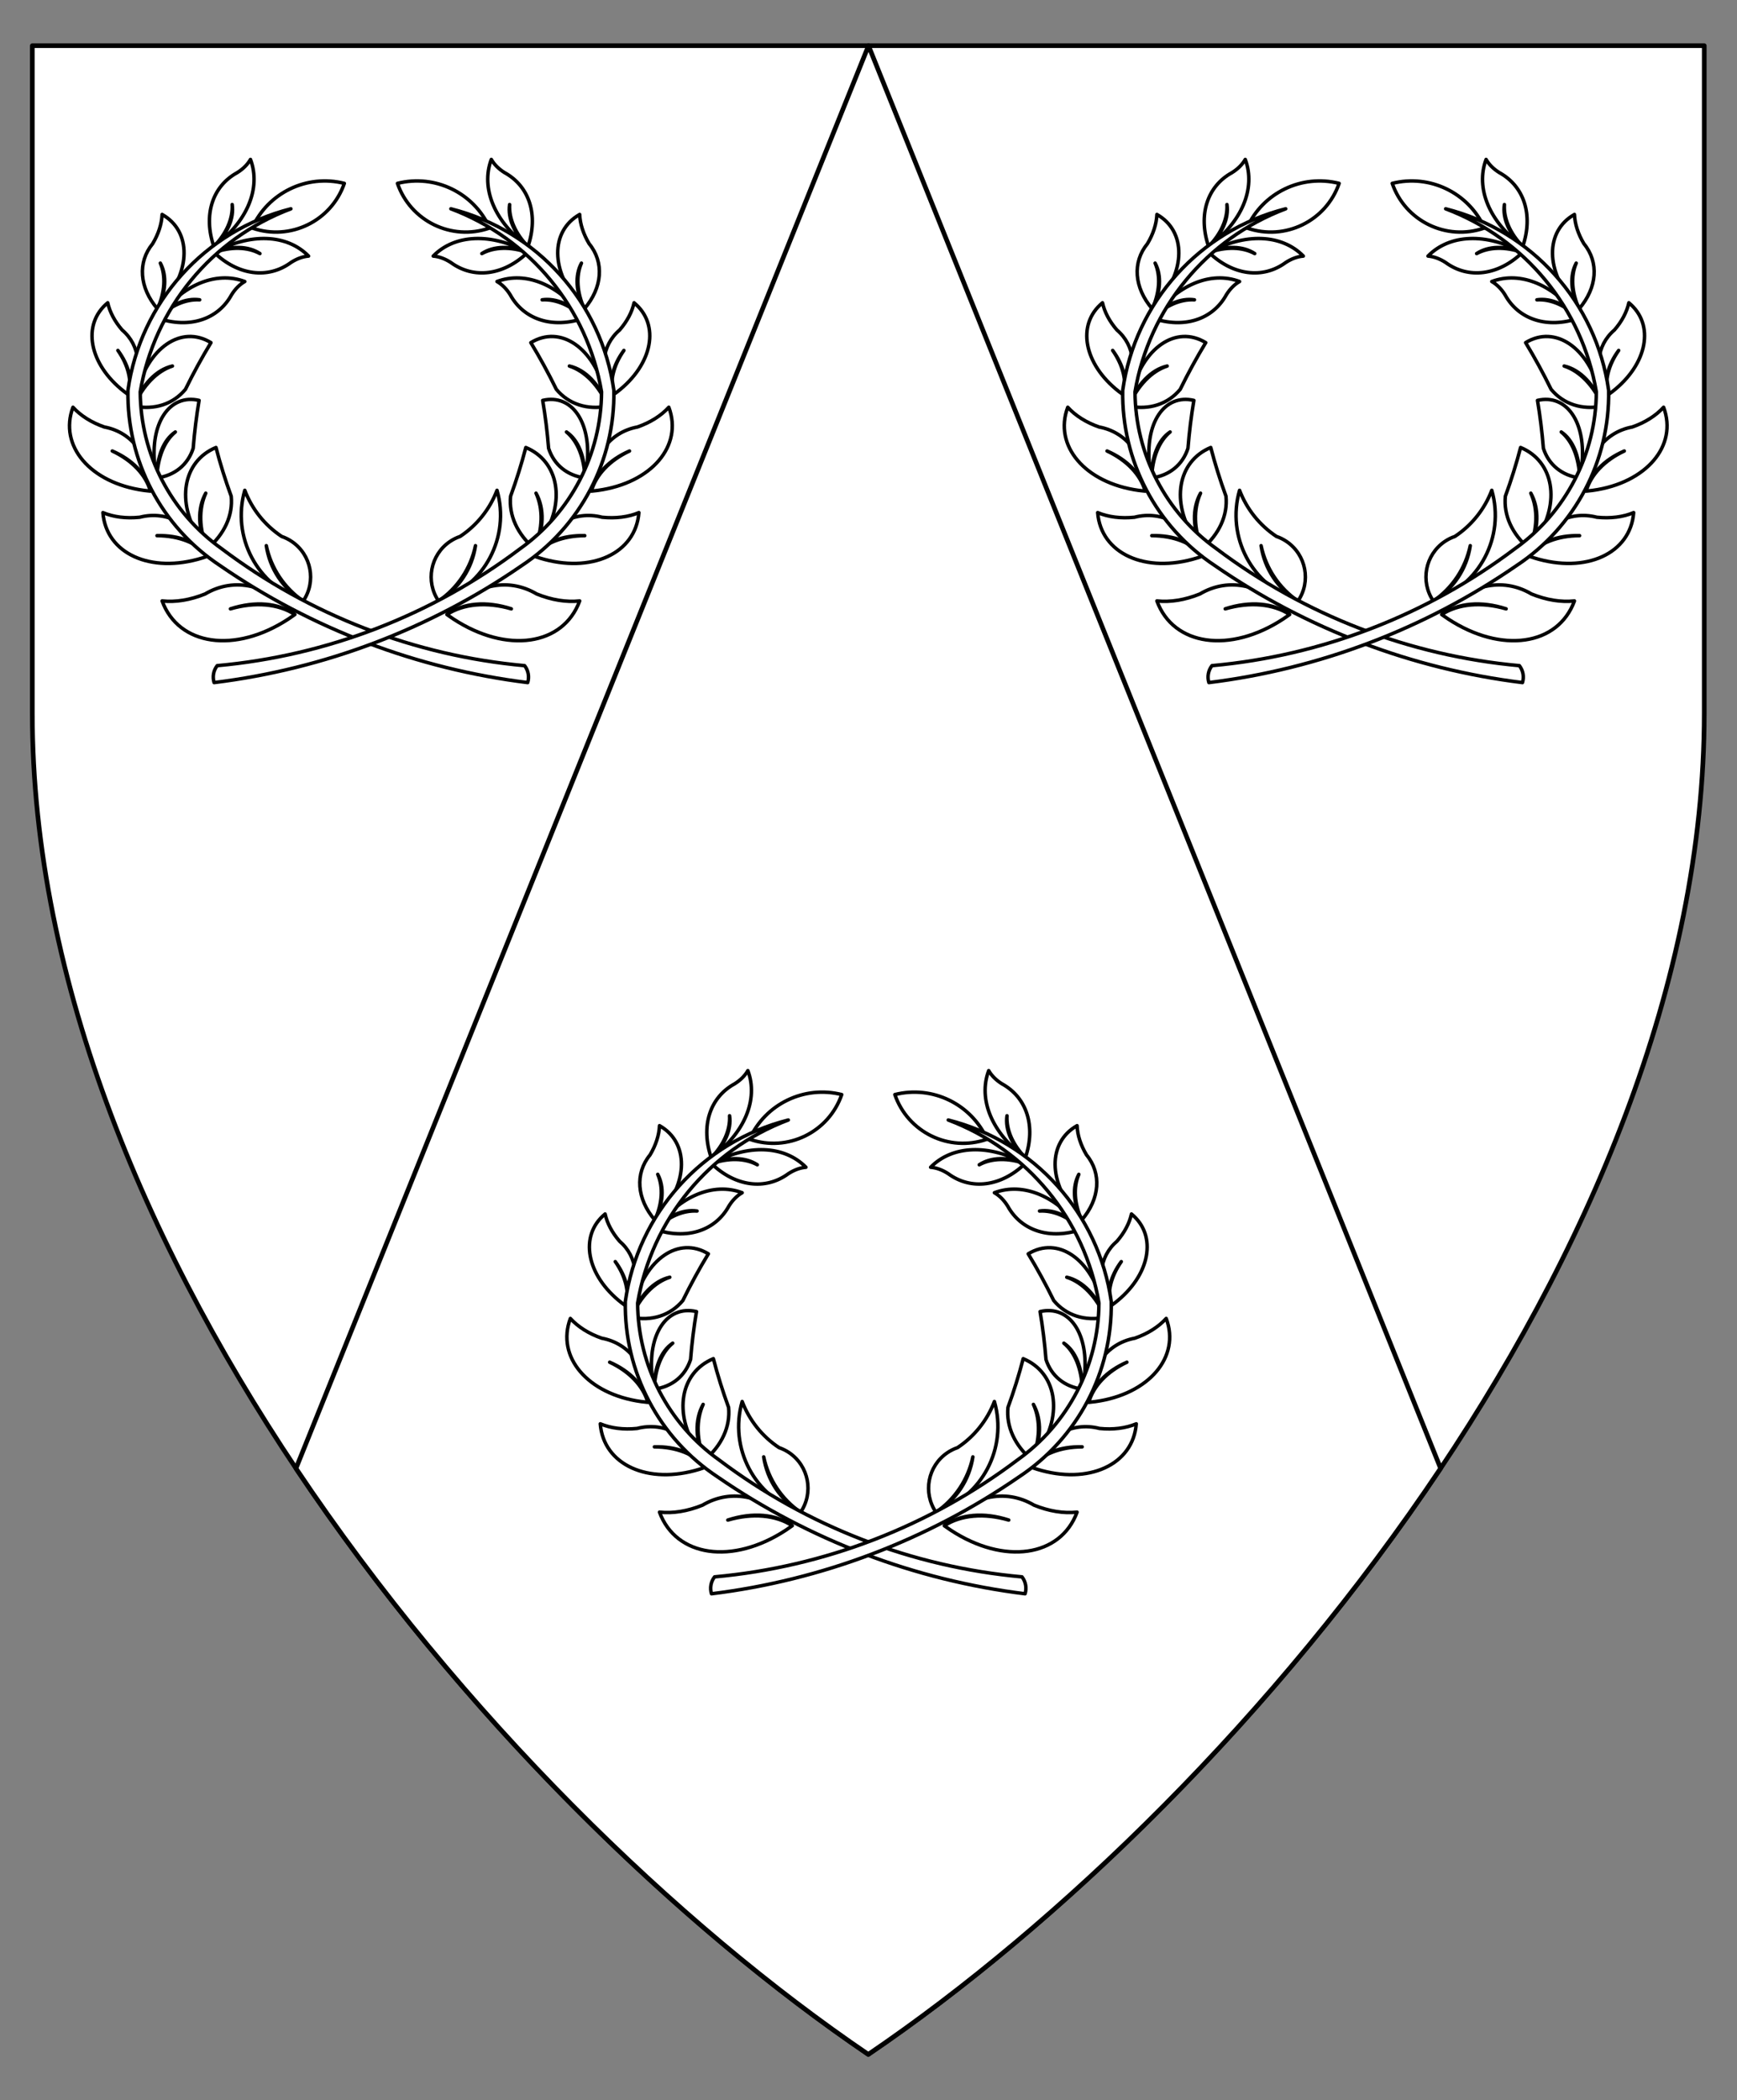 <?xml version="1.0" encoding="utf-8"?>
<!-- Generator: Adobe Illustrator 15.0.0, SVG Export Plug-In . SVG Version: 6.00 Build 0)  -->
<!DOCTYPE svg PUBLIC "-//W3C//DTD SVG 1.1//EN" "http://www.w3.org/Graphics/SVG/1.1/DTD/svg11.dtd">
<svg version="1.1" id="Field" xmlns="http://www.w3.org/2000/svg" xmlns:xlink="http://www.w3.org/1999/xlink" x="0px" y="0px"
	 width="373.75px" height="451.681px" viewBox="0 0 373.75 451.681" enable-background="new 0 0 373.75 451.681"
	 xml:space="preserve">
<rect x="0" y="0" width="373.75" height="451.681" fill="#808080" stroke="none"/>
<path fill="#FFFFFF" stroke="#000000" stroke-linejoin="round" stroke-miterlimit="10" d="M366.703,9.828v143.516
	c0,115.989-100.547,234.656-179.875,288.484C107.5,388,6.953,269.333,6.953,153.344V9.828H366.703z"/>
<path fill="#FFFFFF" stroke="#000000" stroke-linejoin="round" stroke-miterlimit="10" d="M309.975,315.797
	c-35.519,53.109-82.164,98.223-123.146,126.031c-40.981-27.808-87.625-72.92-123.144-126.027L186.875,9.828L309.975,315.797z"/>
<g id="Laurel_1_1_">
	<g>
		
			<path id="path24_3_" fill="#FFFFFF" stroke="#000000" stroke-width="0.75" stroke-linecap="round" stroke-linejoin="round" stroke-miterlimit="3" d="
			M54.241,49.031c3.418-7.584,11.783-11.627,19.849-9.592c-2.799,8.114-11.647,12.423-19.761,9.624
			C54.3,49.053,54.271,49.042,54.241,49.031z"/>
		
			<path id="path29_3_" fill="#FFFFFF" stroke="#000000" stroke-width="0.75" stroke-linecap="round" stroke-linejoin="round" stroke-miterlimit="3" d="
			M57.302,117.356c1.015,4.843,3.859,9.11,7.938,11.911c2.86-4.213,1.763-9.946-2.449-12.804c-0.675-0.459-1.409-0.826-2.181-1.091
			c-3.62-2.396-6.396-5.868-7.94-9.924c-2.879,10.025,2.668,20.539,12.57,23.819C60.938,126.693,58.022,122.319,57.302,117.356z"/>
		
			<path id="path34_3_" fill="#FFFFFF" stroke="#000000" stroke-width="0.75" stroke-linecap="round" stroke-linejoin="round" stroke-miterlimit="3" d="
			M44.272,106.068c-1.559,3.438-1.439,7.718,0.335,11.951c3.696-3.138,5.551-7.214,5.142-11.297
			c-1.275-3.487-2.371-6.986-3.277-10.481c-7.159,2.971-8.671,11.82-3.378,19.764c0.46,0.693,0.968,1.366,1.514,2.014
			C42.554,113.772,42.43,109.384,44.272,106.068z"/>
		
			<path id="path39_3_" fill="#FFFFFF" stroke="#000000" stroke-width="0.75" stroke-linecap="round" stroke-linejoin="round" stroke-miterlimit="3" d="
			M37.724,92.904c-2.375,1.947-3.802,5.491-3.981,9.897c3.859-0.538,6.68-2.841,7.823-6.383c0.284-3.529,0.709-6.969,1.272-10.305
			c-6.375-1.482-10.631,4.888-9.506,14.229c0.097,0.814,0.235,1.636,0.412,2.459C33.72,98.232,35.181,94.598,37.724,92.904z"/>
		
			<path id="path44_3_" fill="#FFFFFF" stroke="#000000" stroke-width="0.75" stroke-linecap="round" stroke-linejoin="round" stroke-miterlimit="3" d="
			M37.096,78.722c-3.372,1.104-6.342,4.192-8.293,8.624c4.434,0.885,8.438-0.418,11.097-3.61c1.715-3.498,3.548-6.85,5.492-10.045
			c-6.38-3.881-13.571,1.038-16.059,10.99c-0.216,0.868-0.394,1.759-0.53,2.666C30.595,82.674,33.641,79.506,37.096,78.722z"/>
		
			<path id="path49_3_" fill="#FFFFFF" stroke="#000000" stroke-width="0.75" stroke-linecap="round" stroke-linejoin="round" stroke-miterlimit="3" d="
			M42.96,64.482c-3.021-0.174-6.252,1.241-9.021,3.949c6.745,2.301,12.944,0.335,15.887-5.037c0.782-1.253,1.759-2.232,2.843-2.848
			c-6.222-2.332-13.51,0.735-18.73,7.884C36.647,65.499,39.959,64.047,42.96,64.482z"/>
		
			<path id="path54_3_" fill="#FFFFFF" stroke="#000000" stroke-width="0.75" stroke-linecap="round" stroke-linejoin="round" stroke-miterlimit="3" d="
			M55.93,54.535c-2.665-1.434-6.191-1.517-9.843-0.233c5.139,4.936,11.588,5.775,16.525,2.15c1.238-0.806,2.538-1.281,3.781-1.38
			c-4.654-4.743-12.554-5.042-20.306-0.77C49.779,52.787,53.394,52.873,55.93,54.535z"/>
		
			<path id="path59_3_" fill="#FFFFFF" stroke="#000000" stroke-width="0.75" stroke-linecap="round" stroke-linejoin="round" stroke-miterlimit="3" d="
			M49.958,43.993c0.174,3.021-1.241,6.251-3.949,9.021c-2.301-6.746-0.337-12.943,5.036-15.887c1.255-0.781,2.233-1.759,2.849-2.842
			c2.332,6.222-0.736,13.509-7.885,18.729C48.941,50.306,50.392,46.994,49.958,43.993z"/>
		
			<path id="path64_3_" fill="#FFFFFF" stroke="#000000" stroke-width="0.75" stroke-linecap="round" stroke-linejoin="round" stroke-miterlimit="3" d="
			M34.504,56.592c1.197,2.78,0.972,6.299-0.625,9.827c-3.911-4.557-4.314-10.021-1.034-14.004c1.248-2.082,1.949-4.246,2.037-6.292
			c6.367,3.59,6.284,12.293-0.187,19.438c-0.264,0.291-0.537,0.578-0.817,0.858C35.709,62.873,35.939,59.264,34.504,56.592z"/>
		
			<path id="path69_3_" fill="#FFFFFF" stroke="#000000" stroke-width="0.75" stroke-linecap="round" stroke-linejoin="round" stroke-miterlimit="3" d="
			M25.368,75.366c2.372,3.18,3.22,6.675,2.322,9.568c3.061-5.166,2.509-10.618-1.414-13.971c-1.592-1.833-2.656-3.843-3.098-5.843
			c-5.648,4.641-4.054,13.197,3.559,19.11c0.311,0.241,0.629,0.477,0.953,0.703C28.433,82.001,27.596,78.56,25.368,75.366z"/>
		
			<path id="path74_3_" fill="#FFFFFF" stroke="#000000" stroke-width="0.75" stroke-linecap="round" stroke-linejoin="round" stroke-miterlimit="3" d="
			M24.161,96.998c4.396,1.898,7.391,5.049,8.199,8.627c0.08-7.27-3.784-12.649-9.905-13.79c-2.765-0.959-5.087-2.419-6.753-4.249
			c-3.101,8.282,3.722,16.287,15.238,17.878c0.47,0.064,0.943,0.118,1.42,0.161C31.365,102.1,28.416,98.997,24.161,96.998z"/>
		
			<path id="path79_3_" fill="#FFFFFF" stroke="#000000" stroke-width="0.75" stroke-linecap="round" stroke-linejoin="round" stroke-miterlimit="3" d="
			M33.784,115.202c4.787-0.137,8.832,1.454,11.076,4.353c-2.999-6.621-8.775-9.863-14.803-8.311
			c-2.912,0.298-5.634-0.044-7.917-0.997c0.692,8.816,10.257,13.187,21.368,9.762c0.453-0.139,0.903-0.291,1.353-0.455
			C42.47,116.782,38.486,115.216,33.784,115.202z"/>
		
			<path id="path84_3_" fill="#FFFFFF" stroke="#000000" stroke-width="0.75" stroke-linecap="round" stroke-linejoin="round" stroke-miterlimit="3" d="
			M49.584,130.943c5.359-1.737,10.424-1.293,13.866,1.218c-5.465-6.431-13.003-8.155-19.317-4.419
			c-3.193,1.298-6.374,1.814-9.251,1.499c3.55,9.656,15.72,11.392,27.182,3.878c0.469-0.307,0.931-0.627,1.387-0.958
			C59.883,129.841,54.894,129.402,49.584,130.943z"/>
		
			<path id="path89_3_" fill="#FFFFFF" stroke="#000000" stroke-width="0.75" stroke-linecap="round" stroke-linejoin="round" stroke-miterlimit="3" d="
			M112.878,143.162c-23.642-2.139-46.216-10.849-65.17-25.141c-10.935-7.771-17.461-20.33-17.535-33.745
			c3.029-17.958,15.376-32.953,32.421-39.369c-18.539,4.673-32.402,20.105-35.067,39.037c-0.272,15.14,7.216,29.367,19.848,37.714
			c19.709,13.586,42.407,22.211,66.165,25.142C113.929,145.553,113.681,144.193,112.878,143.162z"/>
	</g>
	<g>
		
			<path id="path97_3_" fill="#FFFFFF" stroke="#000000" stroke-width="0.75" stroke-linecap="round" stroke-linejoin="round" stroke-miterlimit="3" d="
			M105.368,49.031c-3.417-7.584-11.781-11.627-19.848-9.592c2.8,8.114,11.647,12.423,19.762,9.624
			C105.31,49.053,105.34,49.042,105.368,49.031z"/>
		
			<path id="path102_3_" fill="#FFFFFF" stroke="#000000" stroke-width="0.75" stroke-linecap="round" stroke-linejoin="round" stroke-miterlimit="3" d="
			M102.309,117.356c-1.016,4.843-3.859,9.11-7.941,11.911c-2.858-4.213-1.762-9.946,2.451-12.804
			c0.676-0.459,1.408-0.826,2.183-1.091c3.618-2.396,6.395-5.868,7.938-9.924c2.879,10.025-2.667,20.539-12.572,23.819
			C98.671,126.693,101.586,122.319,102.309,117.356z"/>
		
			<path id="path107_3_" fill="#FFFFFF" stroke="#000000" stroke-width="0.75" stroke-linecap="round" stroke-linejoin="round" stroke-miterlimit="3" d="
			M115.339,106.068c1.558,3.438,1.438,7.718-0.337,11.951c-3.694-3.138-5.549-7.214-5.141-11.297
			c1.276-3.487,2.37-6.986,3.278-10.481c7.159,2.971,8.672,11.82,3.378,19.764c-0.462,0.693-0.967,1.366-1.515,2.014
			C117.056,113.772,117.181,109.384,115.339,106.068z"/>
		
			<path id="path112_3_" fill="#FFFFFF" stroke="#000000" stroke-width="0.75" stroke-linecap="round" stroke-linejoin="round" stroke-miterlimit="3" d="
			M121.887,92.904c2.375,1.947,3.8,5.491,3.98,9.897c-3.858-0.538-6.681-2.841-7.824-6.383c-0.284-3.529-0.708-6.969-1.272-10.305
			c6.375-1.482,10.631,4.888,9.508,14.229c-0.098,0.814-0.237,1.636-0.413,2.459C125.89,98.232,124.429,94.598,121.887,92.904z"/>
		
			<path id="path117_3_" fill="#FFFFFF" stroke="#000000" stroke-width="0.75" stroke-linecap="round" stroke-linejoin="round" stroke-miterlimit="3" d="
			M122.514,78.722c3.373,1.104,6.343,4.192,8.293,8.624c-4.435,0.885-8.438-0.418-11.097-3.61c-1.715-3.498-3.549-6.85-5.492-10.045
			c6.38-3.881,13.571,1.038,16.058,10.99c0.219,0.868,0.394,1.759,0.53,2.666C129.014,82.674,125.97,79.506,122.514,78.722z"/>
		
			<path id="path122_3_" fill="#FFFFFF" stroke="#000000" stroke-width="0.75" stroke-linecap="round" stroke-linejoin="round" stroke-miterlimit="3" d="
			M116.65,64.482c3.02-0.174,6.25,1.241,9.019,3.949c-6.744,2.301-12.943,0.335-15.886-5.037c-0.782-1.253-1.759-2.232-2.844-2.848
			c6.223-2.332,13.51,0.735,18.729,7.884C122.962,65.499,119.649,64.047,116.65,64.482z"/>
		
			<path id="path127_3_" fill="#FFFFFF" stroke="#000000" stroke-width="0.75" stroke-linecap="round" stroke-linejoin="round" stroke-miterlimit="3" d="
			M103.681,54.535c2.664-1.434,6.189-1.517,9.843-0.233c-5.14,4.936-11.589,5.775-16.526,2.15c-1.239-0.806-2.538-1.281-3.782-1.38
			c4.654-4.743,12.554-5.042,20.308-0.77C109.831,52.787,106.217,52.873,103.681,54.535z"/>
		
			<path id="path132_3_" fill="#FFFFFF" stroke="#000000" stroke-width="0.75" stroke-linecap="round" stroke-linejoin="round" stroke-miterlimit="3" d="
			M109.652,43.993c-0.173,3.021,1.241,6.251,3.949,9.021c2.3-6.746,0.336-12.943-5.036-15.887c-1.254-0.781-2.234-1.759-2.849-2.842
			c-2.333,6.222,0.735,13.509,7.885,18.729C110.669,50.306,109.219,46.994,109.652,43.993z"/>
		
			<path id="path137_3_" fill="#FFFFFF" stroke="#000000" stroke-width="0.75" stroke-linecap="round" stroke-linejoin="round" stroke-miterlimit="3" d="
			M125.106,56.592c-1.196,2.78-0.974,6.299,0.625,9.827c3.91-4.557,4.313-10.021,1.033-14.004c-1.248-2.082-1.949-4.246-2.037-6.292
			c-6.369,3.59-6.286,12.293,0.186,19.438c0.263,0.291,0.536,0.578,0.818,0.858C123.901,62.873,123.671,59.264,125.106,56.592z"/>
		
			<path id="path142_3_" fill="#FFFFFF" stroke="#000000" stroke-width="0.75" stroke-linecap="round" stroke-linejoin="round" stroke-miterlimit="3" d="
			M134.243,75.366c-2.372,3.18-3.221,6.675-2.323,9.568c-3.061-5.166-2.509-10.618,1.414-13.971
			c1.592-1.833,2.657-3.843,3.098-5.843c5.648,4.641,4.055,13.197-3.559,19.11c-0.311,0.241-0.628,0.477-0.953,0.703
			C131.178,82.001,132.012,78.56,134.243,75.366z"/>
		
			<path id="path147_3_" fill="#FFFFFF" stroke="#000000" stroke-width="0.75" stroke-linecap="round" stroke-linejoin="round" stroke-miterlimit="3" d="
			M135.449,96.998c-4.396,1.898-7.392,5.049-8.199,8.627c-0.08-7.27,3.785-12.649,9.904-13.79c2.765-0.959,5.087-2.419,6.755-4.249
			c3.1,8.282-3.725,16.287-15.239,17.878c-0.47,0.064-0.942,0.118-1.419,0.161C128.245,102.1,131.194,98.997,135.449,96.998z"/>
		
			<path id="path152_3_" fill="#FFFFFF" stroke="#000000" stroke-width="0.75" stroke-linecap="round" stroke-linejoin="round" stroke-miterlimit="3" d="
			M125.825,115.202c-4.786-0.137-8.832,1.454-11.075,4.353c2.999-6.621,8.775-9.863,14.803-8.311
			c2.912,0.298,5.635-0.044,7.917-0.997c-0.692,8.816-10.257,13.187-21.367,9.762c-0.453-0.139-0.905-0.291-1.354-0.455
			C117.139,116.782,121.124,115.216,125.825,115.202z"/>
		
			<path id="path157_3_" fill="#FFFFFF" stroke="#000000" stroke-width="0.75" stroke-linecap="round" stroke-linejoin="round" stroke-miterlimit="3" d="
			M110.024,130.943c-5.358-1.737-10.423-1.293-13.865,1.218c5.465-6.431,13.003-8.155,19.317-4.419
			c3.194,1.298,6.375,1.814,9.251,1.499c-3.55,9.656-15.72,11.392-27.182,3.878c-0.466-0.307-0.93-0.627-1.387-0.958
			C99.728,129.841,104.715,129.402,110.024,130.943z"/>
		
			<path id="path162_3_" fill="#FFFFFF" stroke="#000000" stroke-width="0.75" stroke-linecap="round" stroke-linejoin="round" stroke-miterlimit="3" d="
			M46.732,143.162c23.644-2.139,46.216-10.849,65.17-25.141c10.935-7.771,17.463-20.33,17.534-33.745
			c-3.027-17.958-15.375-32.953-32.42-39.369c18.54,4.673,32.402,20.105,35.068,39.037c0.271,15.14-7.217,29.367-19.849,37.714
			c-19.709,13.586-42.407,22.211-66.164,25.142C45.681,145.553,45.929,144.193,46.732,143.162z"/>
	</g>
</g>
<g id="Laurel_1_2_">
	<g>
		
			<path id="path24_1_" fill="#FFFFFF" stroke="#000000" stroke-width="0.75" stroke-linecap="round" stroke-linejoin="round" stroke-miterlimit="3" d="
			M268.287,49.031c3.418-7.584,11.783-11.627,19.85-9.592c-2.799,8.114-11.648,12.423-19.762,9.624
			C268.346,49.053,268.316,49.042,268.287,49.031z"/>
		
			<path id="path29_1_" fill="#FFFFFF" stroke="#000000" stroke-width="0.75" stroke-linecap="round" stroke-linejoin="round" stroke-miterlimit="3" d="
			M271.348,117.356c1.016,4.843,3.859,9.11,7.939,11.911c2.859-4.213,1.762-9.946-2.449-12.804
			c-0.676-0.459-1.409-0.826-2.182-1.091c-3.619-2.396-6.396-5.868-7.939-9.924c-2.88,10.025,2.668,20.539,12.57,23.819
			C274.984,126.693,272.068,122.319,271.348,117.356z"/>
		
			<path id="path34_1_" fill="#FFFFFF" stroke="#000000" stroke-width="0.75" stroke-linecap="round" stroke-linejoin="round" stroke-miterlimit="3" d="
			M258.318,106.068c-1.559,3.438-1.439,7.718,0.335,11.951c3.696-3.138,5.552-7.214,5.142-11.297
			c-1.275-3.487-2.371-6.986-3.277-10.481c-7.159,2.971-8.671,11.82-3.378,19.764c0.46,0.693,0.968,1.366,1.514,2.014
			C256.6,113.772,256.477,109.384,258.318,106.068z"/>
		
			<path id="path39_1_" fill="#FFFFFF" stroke="#000000" stroke-width="0.75" stroke-linecap="round" stroke-linejoin="round" stroke-miterlimit="3" d="
			M251.771,92.904c-2.376,1.947-3.802,5.491-3.981,9.897c3.859-0.538,6.68-2.841,7.823-6.383c0.284-3.529,0.709-6.969,1.272-10.305
			c-6.375-1.482-10.632,4.888-9.507,14.229c0.097,0.814,0.235,1.636,0.411,2.459C247.766,98.232,249.227,94.598,251.771,92.904z"/>
		
			<path id="path44_1_" fill="#FFFFFF" stroke="#000000" stroke-width="0.75" stroke-linecap="round" stroke-linejoin="round" stroke-miterlimit="3" d="
			M251.143,78.722c-3.373,1.104-6.343,4.192-8.294,8.624c4.435,0.885,8.438-0.418,11.097-3.61c1.715-3.498,3.549-6.85,5.492-10.045
			c-6.381-3.881-13.571,1.038-16.059,10.99c-0.217,0.868-0.395,1.759-0.53,2.666C244.641,82.674,247.688,79.506,251.143,78.722z"/>
		
			<path id="path49_1_" fill="#FFFFFF" stroke="#000000" stroke-width="0.75" stroke-linecap="round" stroke-linejoin="round" stroke-miterlimit="3" d="
			M257.007,64.482c-3.021-0.174-6.252,1.241-9.021,3.949c6.745,2.301,12.943,0.335,15.887-5.037
			c0.781-1.253,1.759-2.232,2.844-2.848c-6.223-2.332-13.51,0.735-18.73,7.884C250.693,65.499,254.006,64.047,257.007,64.482z"/>
		
			<path id="path54_1_" fill="#FFFFFF" stroke="#000000" stroke-width="0.75" stroke-linecap="round" stroke-linejoin="round" stroke-miterlimit="3" d="
			M269.977,54.535c-2.665-1.434-6.191-1.517-9.844-0.233c5.14,4.936,11.588,5.775,16.525,2.15c1.238-0.806,2.538-1.281,3.781-1.38
			c-4.654-4.743-12.555-5.042-20.307-0.77C263.826,52.787,267.44,52.873,269.977,54.535z"/>
		
			<path id="path59_1_" fill="#FFFFFF" stroke="#000000" stroke-width="0.75" stroke-linecap="round" stroke-linejoin="round" stroke-miterlimit="3" d="
			M264.004,43.993c0.174,3.021-1.24,6.251-3.949,9.021c-2.301-6.746-0.336-12.943,5.036-15.887c1.255-0.781,2.233-1.759,2.849-2.842
			c2.332,6.222-0.736,13.509-7.885,18.729C262.988,50.306,264.438,46.994,264.004,43.993z"/>
		
			<path id="path64_1_" fill="#FFFFFF" stroke="#000000" stroke-width="0.75" stroke-linecap="round" stroke-linejoin="round" stroke-miterlimit="3" d="
			M248.551,56.592c1.197,2.78,0.972,6.299-0.625,9.827c-3.911-4.557-4.314-10.021-1.033-14.004c1.248-2.082,1.948-4.246,2.037-6.292
			c6.366,3.59,6.283,12.293-0.188,19.438c-0.264,0.291-0.536,0.578-0.816,0.858C249.756,62.873,249.986,59.264,248.551,56.592z"/>
		
			<path id="path69_1_" fill="#FFFFFF" stroke="#000000" stroke-width="0.75" stroke-linecap="round" stroke-linejoin="round" stroke-miterlimit="3" d="
			M239.414,75.366c2.373,3.18,3.221,6.675,2.322,9.568c3.061-5.166,2.509-10.618-1.414-13.971c-1.592-1.833-2.656-3.843-3.098-5.843
			c-5.648,4.641-4.054,13.197,3.559,19.11c0.311,0.241,0.629,0.477,0.953,0.703C242.479,82.001,241.643,78.56,239.414,75.366z"/>
		
			<path id="path74_1_" fill="#FFFFFF" stroke="#000000" stroke-width="0.75" stroke-linecap="round" stroke-linejoin="round" stroke-miterlimit="3" d="
			M238.207,96.998c4.396,1.898,7.391,5.049,8.199,8.627c0.08-7.27-3.785-12.649-9.906-13.79c-2.765-0.959-5.086-2.419-6.752-4.249
			c-3.102,8.282,3.722,16.287,15.238,17.878c0.47,0.064,0.942,0.118,1.42,0.161C245.412,102.1,242.462,98.997,238.207,96.998z"/>
		
			<path id="path79_1_" fill="#FFFFFF" stroke="#000000" stroke-width="0.75" stroke-linecap="round" stroke-linejoin="round" stroke-miterlimit="3" d="
			M247.83,115.202c4.787-0.137,8.832,1.454,11.076,4.353c-2.998-6.621-8.775-9.863-14.803-8.311
			c-2.912,0.298-5.635-0.044-7.918-0.997c0.691,8.816,10.258,13.187,21.367,9.762c0.453-0.139,0.904-0.291,1.354-0.455
			C256.516,116.782,252.533,115.216,247.83,115.202z"/>
		
			<path id="path84_1_" fill="#FFFFFF" stroke="#000000" stroke-width="0.75" stroke-linecap="round" stroke-linejoin="round" stroke-miterlimit="3" d="
			M263.631,130.943c5.359-1.737,10.424-1.293,13.865,1.218c-5.465-6.431-13.002-8.155-19.316-4.419
			c-3.193,1.298-6.374,1.814-9.252,1.499c3.551,9.656,15.721,11.392,27.182,3.878c0.469-0.307,0.932-0.627,1.387-0.958
			C273.93,129.841,268.94,129.402,263.631,130.943z"/>
		
			<path id="path89_1_" fill="#FFFFFF" stroke="#000000" stroke-width="0.75" stroke-linecap="round" stroke-linejoin="round" stroke-miterlimit="3" d="
			M326.924,143.162c-23.642-2.139-46.215-10.849-65.17-25.141c-10.936-7.771-17.461-20.33-17.535-33.745
			c3.029-17.958,15.377-32.953,32.422-39.369c-18.539,4.673-32.402,20.105-35.067,39.037c-0.272,15.14,7.216,29.367,19.849,37.714
			c19.709,13.586,42.406,22.211,66.164,25.142C327.975,145.553,327.728,144.193,326.924,143.162z"/>
	</g>
	<g>
		
			<path id="path97_1_" fill="#FFFFFF" stroke="#000000" stroke-width="0.75" stroke-linecap="round" stroke-linejoin="round" stroke-miterlimit="3" d="
			M319.414,49.031c-3.417-7.584-11.78-11.627-19.848-9.592c2.8,8.114,11.647,12.423,19.762,9.624
			C319.356,49.053,319.387,49.042,319.414,49.031z"/>
		
			<path id="path102_1_" fill="#FFFFFF" stroke="#000000" stroke-width="0.75" stroke-linecap="round" stroke-linejoin="round" stroke-miterlimit="3" d="
			M316.355,117.356c-1.016,4.843-3.859,9.11-7.941,11.911c-2.857-4.213-1.762-9.946,2.451-12.804
			c0.676-0.459,1.408-0.826,2.183-1.091c3.618-2.396,6.396-5.868,7.938-9.924c2.879,10.025-2.668,20.539-12.572,23.819
			C312.717,126.693,315.633,122.319,316.355,117.356z"/>
		
			<path id="path107_1_" fill="#FFFFFF" stroke="#000000" stroke-width="0.75" stroke-linecap="round" stroke-linejoin="round" stroke-miterlimit="3" d="
			M329.385,106.068c1.559,3.438,1.438,7.718-0.336,11.951c-3.695-3.138-5.549-7.214-5.142-11.297
			c1.276-3.487,2.37-6.986,3.278-10.481c7.158,2.971,8.672,11.82,3.377,19.764c-0.461,0.693-0.967,1.366-1.514,2.014
			C331.102,113.772,331.228,109.384,329.385,106.068z"/>
		
			<path id="path112_1_" fill="#FFFFFF" stroke="#000000" stroke-width="0.75" stroke-linecap="round" stroke-linejoin="round" stroke-miterlimit="3" d="
			M335.934,92.904c2.375,1.947,3.801,5.491,3.98,9.897c-3.859-0.538-6.682-2.841-7.824-6.383c-0.283-3.529-0.708-6.969-1.271-10.305
			c6.375-1.482,10.631,4.888,9.508,14.229c-0.098,0.814-0.236,1.636-0.412,2.459C339.937,98.232,338.476,94.598,335.934,92.904z"/>
		
			<path id="path117_1_" fill="#FFFFFF" stroke="#000000" stroke-width="0.75" stroke-linecap="round" stroke-linejoin="round" stroke-miterlimit="3" d="
			M336.561,78.722c3.373,1.104,6.344,4.192,8.293,8.624c-4.434,0.885-8.438-0.418-11.096-3.61c-1.716-3.498-3.549-6.85-5.492-10.045
			c6.381-3.881,13.57,1.038,16.059,10.99c0.219,0.868,0.394,1.759,0.529,2.666C343.061,82.674,340.017,79.506,336.561,78.722z"/>
		
			<path id="path122_1_" fill="#FFFFFF" stroke="#000000" stroke-width="0.75" stroke-linecap="round" stroke-linejoin="round" stroke-miterlimit="3" d="
			M330.697,64.482c3.02-0.174,6.25,1.241,9.018,3.949c-6.744,2.301-12.943,0.335-15.885-5.037c-0.783-1.253-1.76-2.232-2.844-2.848
			c6.223-2.332,13.51,0.735,18.729,7.884C337.009,65.499,333.695,64.047,330.697,64.482z"/>
		
			<path id="path127_1_" fill="#FFFFFF" stroke="#000000" stroke-width="0.75" stroke-linecap="round" stroke-linejoin="round" stroke-miterlimit="3" d="
			M317.728,54.535c2.663-1.434,6.188-1.517,9.843-0.233c-5.141,4.936-11.59,5.775-16.525,2.15c-1.239-0.806-2.538-1.281-3.782-1.38
			c4.654-4.743,12.554-5.042,20.308-0.77C323.877,52.787,320.264,52.873,317.728,54.535z"/>
		
			<path id="path132_1_" fill="#FFFFFF" stroke="#000000" stroke-width="0.75" stroke-linecap="round" stroke-linejoin="round" stroke-miterlimit="3" d="
			M323.699,43.993c-0.174,3.021,1.24,6.251,3.949,9.021c2.3-6.746,0.336-12.943-5.036-15.887c-1.255-0.781-2.233-1.759-2.849-2.842
			c-2.333,6.222,0.734,13.509,7.885,18.729C324.715,50.306,323.266,46.994,323.699,43.993z"/>
		
			<path id="path137_1_" fill="#FFFFFF" stroke="#000000" stroke-width="0.75" stroke-linecap="round" stroke-linejoin="round" stroke-miterlimit="3" d="
			M339.152,56.592c-1.195,2.78-0.974,6.299,0.625,9.827c3.91-4.557,4.314-10.021,1.033-14.004c-1.248-2.082-1.948-4.246-2.036-6.292
			c-6.368,3.59-6.286,12.293,0.186,19.438c0.263,0.291,0.536,0.578,0.817,0.858C337.947,62.873,337.717,59.264,339.152,56.592z"/>
		
			<path id="path142_1_" fill="#FFFFFF" stroke="#000000" stroke-width="0.75" stroke-linecap="round" stroke-linejoin="round" stroke-miterlimit="3" d="
			M348.289,75.366c-2.372,3.18-3.221,6.675-2.322,9.568c-3.061-5.166-2.51-10.618,1.413-13.971c1.592-1.833,2.657-3.843,3.099-5.843
			c5.647,4.641,4.055,13.197-3.559,19.11c-0.311,0.241-0.629,0.477-0.953,0.703C345.225,82.001,346.059,78.56,348.289,75.366z"/>
		
			<path id="path147_1_" fill="#FFFFFF" stroke="#000000" stroke-width="0.75" stroke-linecap="round" stroke-linejoin="round" stroke-miterlimit="3" d="
			M349.496,96.998c-4.396,1.898-7.393,5.049-8.199,8.627c-0.08-7.27,3.785-12.649,9.904-13.79c2.765-0.959,5.087-2.419,6.754-4.249
			c3.101,8.282-3.725,16.287-15.238,17.878c-0.471,0.064-0.943,0.118-1.42,0.161C342.291,102.1,345.24,98.997,349.496,96.998z"/>
		
			<path id="path152_1_" fill="#FFFFFF" stroke="#000000" stroke-width="0.75" stroke-linecap="round" stroke-linejoin="round" stroke-miterlimit="3" d="
			M339.871,115.202c-4.785-0.137-8.832,1.454-11.074,4.353c2.998-6.621,8.775-9.863,14.803-8.311
			c2.912,0.298,5.635-0.044,7.917-0.997c-0.692,8.816-10.257,13.187-21.366,9.762c-0.453-0.139-0.905-0.291-1.354-0.455
			C331.186,116.782,335.17,115.216,339.871,115.202z"/>
		
			<path id="path157_1_" fill="#FFFFFF" stroke="#000000" stroke-width="0.75" stroke-linecap="round" stroke-linejoin="round" stroke-miterlimit="3" d="
			M324.07,130.943c-5.357-1.737-10.423-1.293-13.865,1.218c5.465-6.431,13.004-8.155,19.318-4.419
			c3.193,1.298,6.374,1.814,9.251,1.499c-3.55,9.656-15.72,11.392-27.183,3.878c-0.466-0.307-0.93-0.627-1.387-0.958
			C313.773,129.841,318.762,129.402,324.07,130.943z"/>
		
			<path id="path162_1_" fill="#FFFFFF" stroke="#000000" stroke-width="0.75" stroke-linecap="round" stroke-linejoin="round" stroke-miterlimit="3" d="
			M260.778,143.162c23.644-2.139,46.216-10.849,65.171-25.141c10.934-7.771,17.463-20.33,17.533-33.745
			c-3.027-17.958-15.375-32.953-32.42-39.369c18.539,4.673,32.402,20.105,35.068,39.037c0.271,15.14-7.217,29.367-19.85,37.714
			c-19.709,13.586-42.406,22.211-66.164,25.142C259.727,145.553,259.975,144.193,260.778,143.162z"/>
	</g>
</g>
<g id="Laurel_1_3_">
	<g>
		
			<path id="path24_2_" fill="#FFFFFF" stroke="#000000" stroke-width="0.75" stroke-linecap="round" stroke-linejoin="round" stroke-miterlimit="3" d="
			M161.264,245c3.418-7.584,11.783-11.627,19.85-9.592c-2.799,8.114-11.648,12.423-19.762,9.623
			C161.322,245.021,161.293,245.011,161.264,245z"/>
		
			<path id="path29_2_" fill="#FFFFFF" stroke="#000000" stroke-width="0.75" stroke-linecap="round" stroke-linejoin="round" stroke-miterlimit="3" d="
			M164.324,313.325c1.016,4.843,3.859,9.11,7.939,11.911c2.859-4.213,1.762-9.946-2.449-12.805
			c-0.676-0.459-1.409-0.825-2.182-1.091c-3.619-2.396-6.396-5.868-7.939-9.924c-2.88,10.025,2.668,20.539,12.57,23.819
			C167.961,322.662,165.045,318.287,164.324,313.325z"/>
		
			<path id="path34_2_" fill="#FFFFFF" stroke="#000000" stroke-width="0.75" stroke-linecap="round" stroke-linejoin="round" stroke-miterlimit="3" d="
			M151.295,302.037c-1.559,3.438-1.439,7.717,0.335,11.95c3.696-3.138,5.552-7.214,5.142-11.297
			c-1.275-3.487-2.371-6.985-3.277-10.481c-7.159,2.971-8.671,11.82-3.378,19.764c0.46,0.693,0.968,1.367,1.514,2.015
			C149.576,309.74,149.453,305.353,151.295,302.037z"/>
		
			<path id="path39_2_" fill="#FFFFFF" stroke="#000000" stroke-width="0.75" stroke-linecap="round" stroke-linejoin="round" stroke-miterlimit="3" d="
			M144.747,288.873c-2.376,1.946-3.802,5.49-3.981,9.896c3.859-0.537,6.68-2.84,7.823-6.383c0.284-3.529,0.709-6.969,1.272-10.305
			c-6.375-1.482-10.632,4.889-9.507,14.229c0.097,0.814,0.235,1.636,0.411,2.459C140.742,294.201,142.203,290.566,144.747,288.873z"
			/>
		
			<path id="path44_2_" fill="#FFFFFF" stroke="#000000" stroke-width="0.75" stroke-linecap="round" stroke-linejoin="round" stroke-miterlimit="3" d="
			M144.119,274.691c-3.373,1.104-6.343,4.191-8.294,8.623c4.435,0.886,8.438-0.418,11.097-3.609
			c1.715-3.498,3.549-6.851,5.492-10.046c-6.381-3.882-13.571,1.038-16.059,10.989c-0.217,0.869-0.395,1.76-0.53,2.666
			C137.617,278.643,140.664,275.475,144.119,274.691z"/>
		
			<path id="path49_2_" fill="#FFFFFF" stroke="#000000" stroke-width="0.75" stroke-linecap="round" stroke-linejoin="round" stroke-miterlimit="3" d="
			M149.983,260.451c-3.021-0.175-6.252,1.24-9.021,3.949c6.745,2.301,12.943,0.334,15.887-5.037
			c0.781-1.254,1.759-2.232,2.844-2.848c-6.223-2.332-13.51,0.735-18.73,7.885C143.67,261.467,146.982,260.016,149.983,260.451z"/>
		
			<path id="path54_2_" fill="#FFFFFF" stroke="#000000" stroke-width="0.75" stroke-linecap="round" stroke-linejoin="round" stroke-miterlimit="3" d="
			M162.953,250.504c-2.665-1.434-6.191-1.518-9.844-0.234c5.14,4.936,11.588,5.775,16.525,2.15c1.238-0.806,2.538-1.281,3.781-1.381
			c-4.654-4.742-12.555-5.042-20.307-0.77C156.803,248.756,160.417,248.842,162.953,250.504z"/>
		
			<path id="path59_2_" fill="#FFFFFF" stroke="#000000" stroke-width="0.75" stroke-linecap="round" stroke-linejoin="round" stroke-miterlimit="3" d="
			M156.98,239.961c0.174,3.021-1.24,6.252-3.949,9.021c-2.301-6.746-0.336-12.943,5.036-15.888c1.255-0.781,2.233-1.759,2.849-2.843
			c2.332,6.223-0.736,13.51-7.885,18.73C155.965,246.275,157.414,242.963,156.98,239.961z"/>
		
			<path id="path64_2_" fill="#FFFFFF" stroke="#000000" stroke-width="0.75" stroke-linecap="round" stroke-linejoin="round" stroke-miterlimit="3" d="
			M141.527,252.561c1.197,2.78,0.972,6.3-0.625,9.828c-3.911-4.557-4.314-10.021-1.033-14.005c1.248-2.082,1.948-4.245,2.037-6.292
			c6.366,3.59,6.283,12.293-0.188,19.438c-0.264,0.291-0.536,0.578-0.816,0.859C142.732,258.842,142.963,255.232,141.527,252.561z"
			/>
		
			<path id="path69_2_" fill="#FFFFFF" stroke="#000000" stroke-width="0.75" stroke-linecap="round" stroke-linejoin="round" stroke-miterlimit="3" d="
			M132.391,271.334c2.373,3.18,3.221,6.676,2.322,9.568c3.061-5.166,2.509-10.617-1.414-13.971
			c-1.592-1.833-2.656-3.843-3.098-5.843c-5.648,4.641-4.054,13.196,3.559,19.11c0.311,0.241,0.629,0.477,0.953,0.703
			C135.455,277.971,134.619,274.528,132.391,271.334z"/>
		
			<path id="path74_2_" fill="#FFFFFF" stroke="#000000" stroke-width="0.75" stroke-linecap="round" stroke-linejoin="round" stroke-miterlimit="3" d="
			M131.184,292.967c4.396,1.898,7.391,5.049,8.199,8.627c0.08-7.27-3.785-12.65-9.906-13.791c-2.765-0.959-5.086-2.418-6.752-4.248
			c-3.102,8.282,3.722,16.287,15.238,17.878c0.47,0.064,0.942,0.118,1.42,0.161C138.389,298.068,135.438,294.966,131.184,292.967z"
			/>
		
			<path id="path79_2_" fill="#FFFFFF" stroke="#000000" stroke-width="0.75" stroke-linecap="round" stroke-linejoin="round" stroke-miterlimit="3" d="
			M140.807,311.171c4.787-0.138,8.832,1.454,11.076,4.353c-2.998-6.621-8.775-9.862-14.803-8.311
			c-2.912,0.299-5.635-0.044-7.918-0.996c0.691,8.816,10.258,13.188,21.367,9.762c0.453-0.139,0.904-0.291,1.354-0.455
			C149.492,312.75,145.51,311.186,140.807,311.171z"/>
		
			<path id="path84_2_" fill="#FFFFFF" stroke="#000000" stroke-width="0.75" stroke-linecap="round" stroke-linejoin="round" stroke-miterlimit="3" d="
			M156.607,326.912c5.359-1.736,10.424-1.293,13.865,1.218c-5.465-6.431-13.002-8.155-19.316-4.419
			c-3.193,1.299-6.374,1.814-9.252,1.499c3.551,9.656,15.721,11.392,27.182,3.878c0.469-0.307,0.932-0.627,1.387-0.958
			C166.906,325.811,161.917,325.371,156.607,326.912z"/>
		
			<path id="path89_2_" fill="#FFFFFF" stroke="#000000" stroke-width="0.75" stroke-linecap="round" stroke-linejoin="round" stroke-miterlimit="3" d="
			M219.9,339.131c-23.642-2.139-46.215-10.849-65.17-25.141c-10.936-7.771-17.461-20.33-17.535-33.745
			c3.029-17.958,15.377-32.952,32.422-39.369c-18.539,4.673-32.402,20.104-35.067,39.036c-0.272,15.141,7.216,29.367,19.849,37.715
			c19.709,13.586,42.406,22.211,66.164,25.142C220.951,341.521,220.704,340.162,219.9,339.131z"/>
	</g>
	<g>
		
			<path id="path97_2_" fill="#FFFFFF" stroke="#000000" stroke-width="0.75" stroke-linecap="round" stroke-linejoin="round" stroke-miterlimit="3" d="
			M212.391,245c-3.417-7.584-11.78-11.627-19.848-9.592c2.8,8.114,11.647,12.423,19.762,9.623
			C212.333,245.021,212.363,245.011,212.391,245z"/>
		
			<path id="path102_2_" fill="#FFFFFF" stroke="#000000" stroke-width="0.75" stroke-linecap="round" stroke-linejoin="round" stroke-miterlimit="3" d="
			M209.332,313.325c-1.016,4.843-3.859,9.11-7.941,11.911c-2.857-4.213-1.762-9.946,2.451-12.805
			c0.676-0.459,1.408-0.825,2.183-1.091c3.618-2.396,6.396-5.868,7.938-9.924c2.879,10.025-2.668,20.539-12.572,23.819
			C205.693,322.662,208.609,318.287,209.332,313.325z"/>
		
			<path id="path107_2_" fill="#FFFFFF" stroke="#000000" stroke-width="0.75" stroke-linecap="round" stroke-linejoin="round" stroke-miterlimit="3" d="
			M222.361,302.037c1.559,3.438,1.438,7.717-0.336,11.95c-3.695-3.138-5.549-7.214-5.142-11.297
			c1.276-3.487,2.37-6.985,3.278-10.481c7.158,2.971,8.672,11.82,3.377,19.764c-0.461,0.693-0.967,1.367-1.514,2.015
			C224.078,309.74,224.204,305.353,222.361,302.037z"/>
		
			<path id="path112_2_" fill="#FFFFFF" stroke="#000000" stroke-width="0.75" stroke-linecap="round" stroke-linejoin="round" stroke-miterlimit="3" d="
			M228.91,288.873c2.375,1.946,3.801,5.49,3.98,9.896c-3.859-0.537-6.682-2.84-7.824-6.383c-0.283-3.529-0.708-6.969-1.271-10.305
			c6.375-1.482,10.631,4.889,9.508,14.229c-0.098,0.814-0.236,1.636-0.412,2.459C232.913,294.201,231.452,290.566,228.91,288.873z"
			/>
		
			<path id="path117_2_" fill="#FFFFFF" stroke="#000000" stroke-width="0.75" stroke-linecap="round" stroke-linejoin="round" stroke-miterlimit="3" d="
			M229.537,274.691c3.373,1.104,6.344,4.191,8.293,8.623c-4.434,0.886-8.438-0.418-11.096-3.609
			c-1.716-3.498-3.549-6.851-5.492-10.046c6.381-3.882,13.57,1.038,16.059,10.989c0.219,0.869,0.394,1.76,0.529,2.666
			C236.037,278.643,232.993,275.475,229.537,274.691z"/>
		
			<path id="path122_2_" fill="#FFFFFF" stroke="#000000" stroke-width="0.75" stroke-linecap="round" stroke-linejoin="round" stroke-miterlimit="3" d="
			M223.674,260.451c3.02-0.175,6.25,1.24,9.018,3.949c-6.744,2.301-12.943,0.334-15.885-5.037c-0.783-1.254-1.76-2.232-2.844-2.848
			c6.223-2.332,13.51,0.735,18.729,7.885C229.985,261.467,226.672,260.016,223.674,260.451z"/>
		
			<path id="path127_2_" fill="#FFFFFF" stroke="#000000" stroke-width="0.75" stroke-linecap="round" stroke-linejoin="round" stroke-miterlimit="3" d="
			M210.704,250.504c2.663-1.434,6.188-1.518,9.843-0.234c-5.141,4.936-11.59,5.775-16.525,2.15
			c-1.239-0.806-2.538-1.281-3.782-1.381c4.654-4.742,12.554-5.042,20.308-0.77C216.854,248.756,213.24,248.842,210.704,250.504z"/>
		
			<path id="path132_2_" fill="#FFFFFF" stroke="#000000" stroke-width="0.75" stroke-linecap="round" stroke-linejoin="round" stroke-miterlimit="3" d="
			M216.676,239.961c-0.174,3.021,1.24,6.252,3.949,9.021c2.3-6.746,0.336-12.943-5.036-15.888c-1.255-0.781-2.233-1.759-2.849-2.843
			c-2.333,6.223,0.734,13.51,7.885,18.73C217.691,246.275,216.242,242.963,216.676,239.961z"/>
		
			<path id="path137_2_" fill="#FFFFFF" stroke="#000000" stroke-width="0.75" stroke-linecap="round" stroke-linejoin="round" stroke-miterlimit="3" d="
			M232.129,252.561c-1.195,2.78-0.974,6.3,0.625,9.828c3.91-4.557,4.314-10.021,1.033-14.005c-1.248-2.082-1.948-4.245-2.036-6.292
			c-6.368,3.59-6.286,12.293,0.186,19.438c0.263,0.291,0.536,0.578,0.817,0.859C230.924,258.842,230.693,255.232,232.129,252.561z"
			/>
		
			<path id="path142_2_" fill="#FFFFFF" stroke="#000000" stroke-width="0.75" stroke-linecap="round" stroke-linejoin="round" stroke-miterlimit="3" d="
			M241.266,271.334c-2.372,3.18-3.221,6.676-2.322,9.568c-3.061-5.166-2.51-10.617,1.413-13.971
			c1.592-1.833,2.657-3.843,3.099-5.843c5.647,4.641,4.055,13.196-3.559,19.11c-0.311,0.241-0.629,0.477-0.953,0.703
			C238.201,277.971,239.035,274.528,241.266,271.334z"/>
		
			<path id="path147_2_" fill="#FFFFFF" stroke="#000000" stroke-width="0.75" stroke-linecap="round" stroke-linejoin="round" stroke-miterlimit="3" d="
			M242.473,292.967c-4.396,1.898-7.393,5.049-8.199,8.627c-0.08-7.27,3.785-12.65,9.904-13.791c2.765-0.959,5.087-2.418,6.754-4.248
			c3.101,8.282-3.725,16.287-15.238,17.878c-0.471,0.064-0.943,0.118-1.42,0.161C235.268,298.068,238.217,294.966,242.473,292.967z"
			/>
		
			<path id="path152_2_" fill="#FFFFFF" stroke="#000000" stroke-width="0.75" stroke-linecap="round" stroke-linejoin="round" stroke-miterlimit="3" d="
			M232.848,311.171c-4.785-0.138-8.832,1.454-11.074,4.353c2.998-6.621,8.775-9.862,14.803-8.311
			c2.912,0.299,5.635-0.044,7.917-0.996c-0.692,8.816-10.257,13.188-21.366,9.762c-0.453-0.139-0.905-0.291-1.354-0.455
			C224.162,312.75,228.146,311.186,232.848,311.171z"/>
		
			<path id="path157_2_" fill="#FFFFFF" stroke="#000000" stroke-width="0.75" stroke-linecap="round" stroke-linejoin="round" stroke-miterlimit="3" d="
			M217.047,326.912c-5.357-1.736-10.423-1.293-13.865,1.218c5.465-6.431,13.004-8.155,19.318-4.419
			c3.193,1.299,6.374,1.814,9.251,1.499c-3.55,9.656-15.72,11.392-27.183,3.878c-0.466-0.307-0.93-0.627-1.387-0.958
			C206.75,325.811,211.738,325.371,217.047,326.912z"/>
		
			<path id="path162_2_" fill="#FFFFFF" stroke="#000000" stroke-width="0.75" stroke-linecap="round" stroke-linejoin="round" stroke-miterlimit="3" d="
			M153.755,339.131c23.644-2.139,46.216-10.849,65.171-25.141c10.934-7.771,17.463-20.33,17.533-33.745
			c-3.027-17.958-15.375-32.952-32.42-39.369c18.539,4.673,32.402,20.104,35.068,39.036c0.271,15.141-7.217,29.367-19.85,37.715
			c-19.709,13.586-42.406,22.211-66.164,25.142C152.703,341.521,152.951,340.162,153.755,339.131z"/>
	</g>
</g>
</svg>
